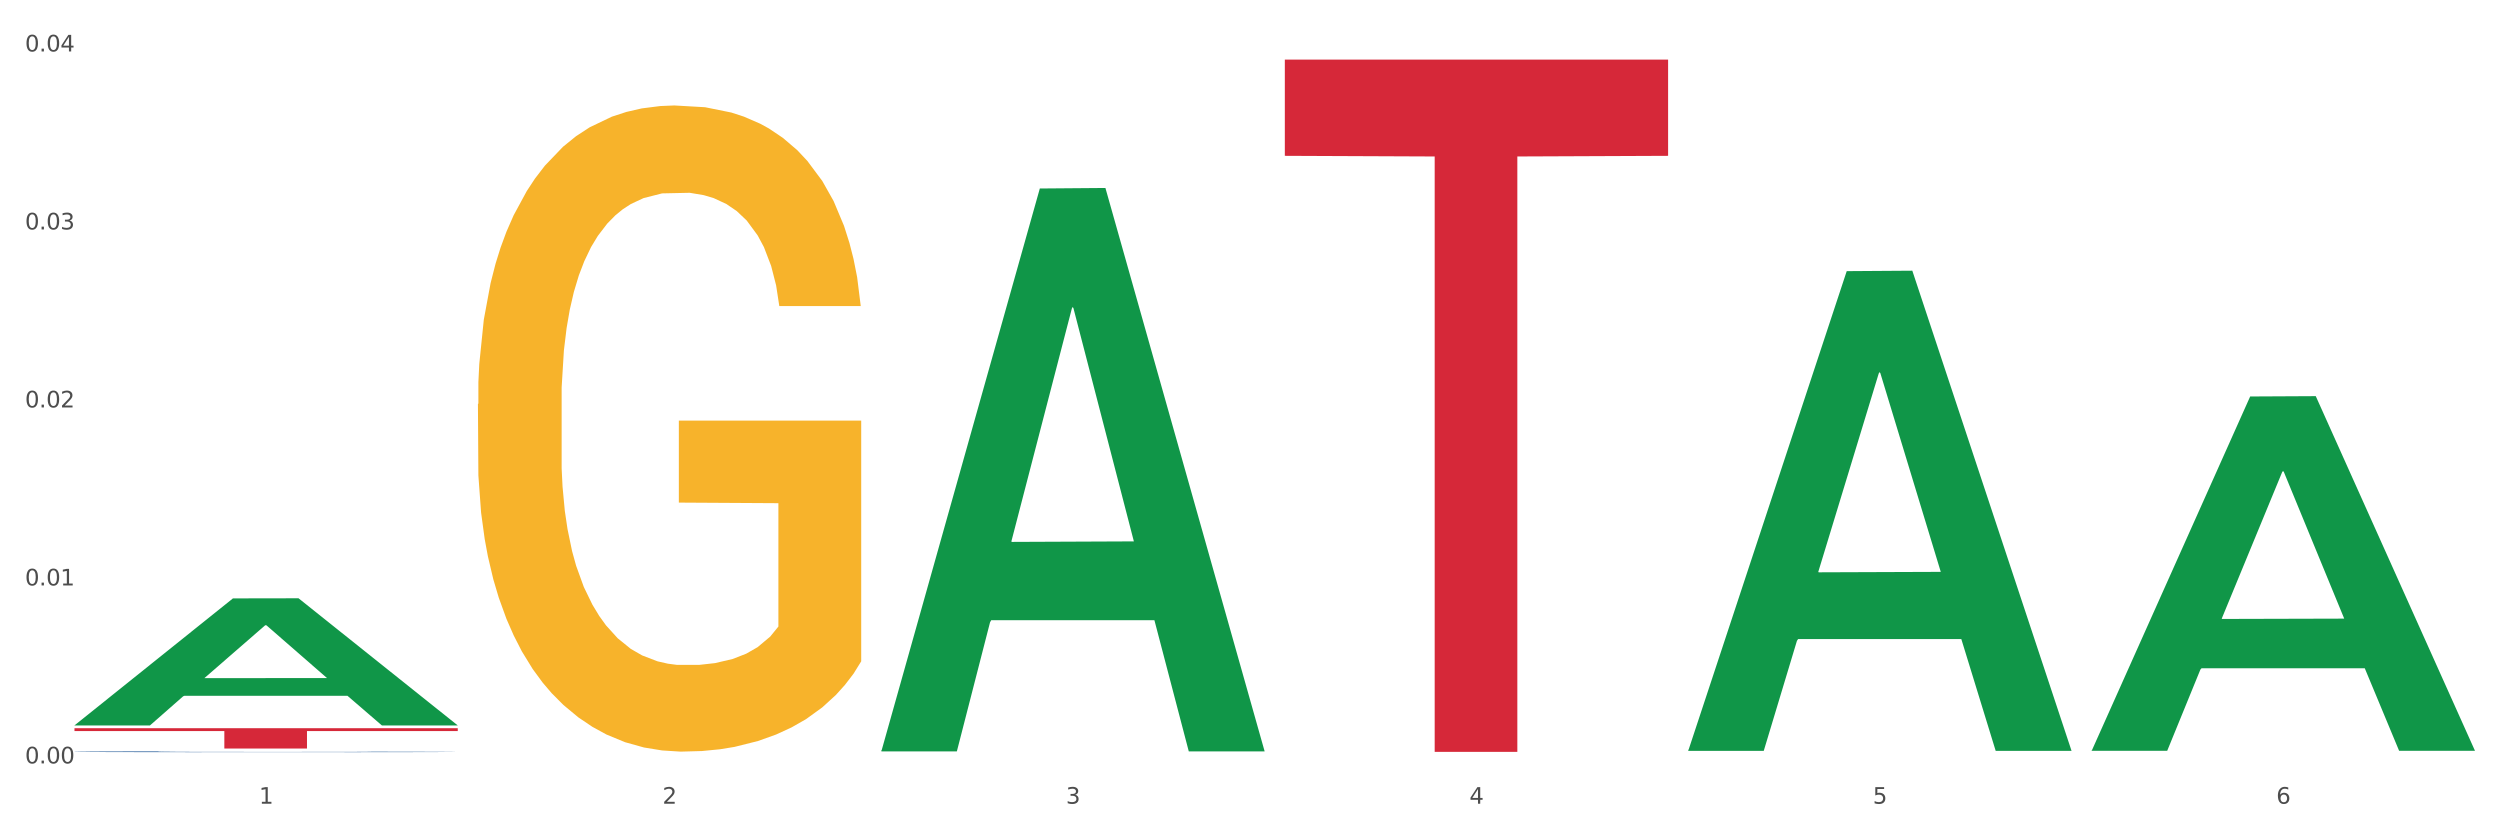 <?xml version="1.0" encoding="utf-8" standalone="no"?>
<!DOCTYPE svg PUBLIC "-//W3C//DTD SVG 1.1//EN"
  "http://www.w3.org/Graphics/SVG/1.1/DTD/svg11.dtd">
<svg xmlns:xlink="http://www.w3.org/1999/xlink" width="1080pt" height="360pt" viewBox="0 0 1080 360" xmlns="http://www.w3.org/2000/svg" version="1.1">
 <rect x="0" y="0" width="1080" height="360" fill="#333333" stroke="none"/>
 <defs>
  <style type="text/css">*{stroke-linejoin: round; stroke-linecap: butt}</style>
 </defs>
 <g id="figure_1">
  <g id="patch_1">
   <path d="M 0 360 
L 1080 360 
L 1080 0 
L 0 0 
z
" style="fill: #ffffff; stroke: #ffffff; stroke-linejoin: miter"/>
  </g>
  <g id="axes_1">
   <g id="matplotlib.axis_1">
    <g id="xtick_1">
     <g id="text_1">
      <!-- 1 -->
      <g style="fill: #4d4d4d" transform="translate(111.909 347.204) scale(0.096 -0.096)">
       <defs>
        <path id="DejaVuSans-31" d="M 794 531 
L 1825 531 
L 1825 4091 
L 703 3866 
L 703 4441 
L 1819 4666 
L 2450 4666 
L 2450 531 
L 3481 531 
L 3481 0 
L 794 0 
L 794 531 
z
" transform="scale(0.016)"/>
       </defs>
       <use xlink:href="#DejaVuSans-31"/>
      </g>
     </g>
    </g>
    <g id="xtick_2">
     <g id="text_2">
      <!-- 2 -->
      <g style="fill: #4d4d4d" transform="translate(286.199 347.204) scale(0.096 -0.096)">
       <defs>
        <path id="DejaVuSans-32" d="M 1228 531 
L 3431 531 
L 3431 0 
L 469 0 
L 469 531 
Q 828 903 1448 1529 
Q 2069 2156 2228 2338 
Q 2531 2678 2651 2914 
Q 2772 3150 2772 3378 
Q 2772 3750 2511 3984 
Q 2250 4219 1831 4219 
Q 1534 4219 1204 4116 
Q 875 4013 500 3803 
L 500 4441 
Q 881 4594 1212 4672 
Q 1544 4750 1819 4750 
Q 2544 4750 2975 4387 
Q 3406 4025 3406 3419 
Q 3406 3131 3298 2873 
Q 3191 2616 2906 2266 
Q 2828 2175 2409 1742 
Q 1991 1309 1228 531 
z
" transform="scale(0.016)"/>
       </defs>
       <use xlink:href="#DejaVuSans-32"/>
      </g>
     </g>
    </g>
    <g id="xtick_3">
     <g id="text_3">
      <!-- 3 -->
      <g style="fill: #4d4d4d" transform="translate(460.489 347.204) scale(0.096 -0.096)">
       <defs>
        <path id="DejaVuSans-33" d="M 2597 2516 
Q 3050 2419 3304 2112 
Q 3559 1806 3559 1356 
Q 3559 666 3084 287 
Q 2609 -91 1734 -91 
Q 1441 -91 1130 -33 
Q 819 25 488 141 
L 488 750 
Q 750 597 1062 519 
Q 1375 441 1716 441 
Q 2309 441 2620 675 
Q 2931 909 2931 1356 
Q 2931 1769 2642 2001 
Q 2353 2234 1838 2234 
L 1294 2234 
L 1294 2753 
L 1863 2753 
Q 2328 2753 2575 2939 
Q 2822 3125 2822 3475 
Q 2822 3834 2567 4026 
Q 2313 4219 1838 4219 
Q 1578 4219 1281 4162 
Q 984 4106 628 3988 
L 628 4550 
Q 988 4650 1302 4700 
Q 1616 4750 1894 4750 
Q 2613 4750 3031 4423 
Q 3450 4097 3450 3541 
Q 3450 3153 3228 2886 
Q 3006 2619 2597 2516 
z
" transform="scale(0.016)"/>
       </defs>
       <use xlink:href="#DejaVuSans-33"/>
      </g>
     </g>
    </g>
    <g id="xtick_4">
     <g id="text_4">
      <!-- 4 -->
      <g style="fill: #4d4d4d" transform="translate(634.778 347.204) scale(0.096 -0.096)">
       <defs>
        <path id="DejaVuSans-34" d="M 2419 4116 
L 825 1625 
L 2419 1625 
L 2419 4116 
z
M 2253 4666 
L 3047 4666 
L 3047 1625 
L 3713 1625 
L 3713 1100 
L 3047 1100 
L 3047 0 
L 2419 0 
L 2419 1100 
L 313 1100 
L 313 1709 
L 2253 4666 
z
" transform="scale(0.016)"/>
       </defs>
       <use xlink:href="#DejaVuSans-34"/>
      </g>
     </g>
    </g>
    <g id="xtick_5">
     <g id="text_5">
      <!-- 5 -->
      <g style="fill: #4d4d4d" transform="translate(809.068 347.204) scale(0.096 -0.096)">
       <defs>
        <path id="DejaVuSans-35" d="M 691 4666 
L 3169 4666 
L 3169 4134 
L 1269 4134 
L 1269 2991 
Q 1406 3038 1543 3061 
Q 1681 3084 1819 3084 
Q 2600 3084 3056 2656 
Q 3513 2228 3513 1497 
Q 3513 744 3044 326 
Q 2575 -91 1722 -91 
Q 1428 -91 1123 -41 
Q 819 9 494 109 
L 494 744 
Q 775 591 1075 516 
Q 1375 441 1709 441 
Q 2250 441 2565 725 
Q 2881 1009 2881 1497 
Q 2881 1984 2565 2268 
Q 2250 2553 1709 2553 
Q 1456 2553 1204 2497 
Q 953 2441 691 2322 
L 691 4666 
z
" transform="scale(0.016)"/>
       </defs>
       <use xlink:href="#DejaVuSans-35"/>
      </g>
     </g>
    </g>
    <g id="xtick_6">
     <g id="text_6">
      <!-- 6 -->
      <g style="fill: #4d4d4d" transform="translate(983.358 347.204) scale(0.096 -0.096)">
       <defs>
        <path id="DejaVuSans-36" d="M 2113 2584 
Q 1688 2584 1439 2293 
Q 1191 2003 1191 1497 
Q 1191 994 1439 701 
Q 1688 409 2113 409 
Q 2538 409 2786 701 
Q 3034 994 3034 1497 
Q 3034 2003 2786 2293 
Q 2538 2584 2113 2584 
z
M 3366 4563 
L 3366 3988 
Q 3128 4100 2886 4159 
Q 2644 4219 2406 4219 
Q 1781 4219 1451 3797 
Q 1122 3375 1075 2522 
Q 1259 2794 1537 2939 
Q 1816 3084 2150 3084 
Q 2853 3084 3261 2657 
Q 3669 2231 3669 1497 
Q 3669 778 3244 343 
Q 2819 -91 2113 -91 
Q 1303 -91 875 529 
Q 447 1150 447 2328 
Q 447 3434 972 4092 
Q 1497 4750 2381 4750 
Q 2619 4750 2861 4703 
Q 3103 4656 3366 4563 
z
" transform="scale(0.016)"/>
       </defs>
       <use xlink:href="#DejaVuSans-36"/>
      </g>
     </g>
    </g>
    <g id="xtick_7"/>
    <g id="xtick_8"/>
    <g id="xtick_9"/>
    <g id="xtick_10"/>
    <g id="xtick_11"/>
   </g>
   <g id="matplotlib.axis_2">
    <g id="ytick_1">
     <g id="text_7">
      <!-- 0.00 -->
      <g style="fill: #4d4d4d" transform="translate(10.8 329.798) scale(0.096 -0.096)">
       <defs>
        <path id="DejaVuSans-30" d="M 2034 4250 
Q 1547 4250 1301 3770 
Q 1056 3291 1056 2328 
Q 1056 1369 1301 889 
Q 1547 409 2034 409 
Q 2525 409 2770 889 
Q 3016 1369 3016 2328 
Q 3016 3291 2770 3770 
Q 2525 4250 2034 4250 
z
M 2034 4750 
Q 2819 4750 3233 4129 
Q 3647 3509 3647 2328 
Q 3647 1150 3233 529 
Q 2819 -91 2034 -91 
Q 1250 -91 836 529 
Q 422 1150 422 2328 
Q 422 3509 836 4129 
Q 1250 4750 2034 4750 
z
" transform="scale(0.016)"/>
        <path id="DejaVuSans-2e" d="M 684 794 
L 1344 794 
L 1344 0 
L 684 0 
L 684 794 
z
" transform="scale(0.016)"/>
       </defs>
       <use xlink:href="#DejaVuSans-30"/>
       <use xlink:href="#DejaVuSans-2e" transform="translate(63.623 0)"/>
       <use xlink:href="#DejaVuSans-30" transform="translate(95.41 0)"/>
       <use xlink:href="#DejaVuSans-30" transform="translate(159.033 0)"/>
      </g>
     </g>
    </g>
    <g id="ytick_2">
     <g id="text_8">
      <!-- 0.01 -->
      <g style="fill: #4d4d4d" transform="translate(10.8 252.908) scale(0.096 -0.096)">
       <use xlink:href="#DejaVuSans-30"/>
       <use xlink:href="#DejaVuSans-2e" transform="translate(63.623 0)"/>
       <use xlink:href="#DejaVuSans-30" transform="translate(95.41 0)"/>
       <use xlink:href="#DejaVuSans-31" transform="translate(159.033 0)"/>
      </g>
     </g>
    </g>
    <g id="ytick_3">
     <g id="text_9">
      <!-- 0.02 -->
      <g style="fill: #4d4d4d" transform="translate(10.8 176.017) scale(0.096 -0.096)">
       <use xlink:href="#DejaVuSans-30"/>
       <use xlink:href="#DejaVuSans-2e" transform="translate(63.623 0)"/>
       <use xlink:href="#DejaVuSans-30" transform="translate(95.41 0)"/>
       <use xlink:href="#DejaVuSans-32" transform="translate(159.033 0)"/>
      </g>
     </g>
    </g>
    <g id="ytick_4">
     <g id="text_10">
      <!-- 0.03 -->
      <g style="fill: #4d4d4d" transform="translate(10.8 99.126) scale(0.096 -0.096)">
       <use xlink:href="#DejaVuSans-30"/>
       <use xlink:href="#DejaVuSans-2e" transform="translate(63.623 0)"/>
       <use xlink:href="#DejaVuSans-30" transform="translate(95.41 0)"/>
       <use xlink:href="#DejaVuSans-33" transform="translate(159.033 0)"/>
      </g>
     </g>
    </g>
    <g id="ytick_5">
     <g id="text_11">
      <!-- 0.04 -->
      <g style="fill: #4d4d4d" transform="translate(10.8 22.235) scale(0.096 -0.096)">
       <use xlink:href="#DejaVuSans-30"/>
       <use xlink:href="#DejaVuSans-2e" transform="translate(63.623 0)"/>
       <use xlink:href="#DejaVuSans-30" transform="translate(95.41 0)"/>
       <use xlink:href="#DejaVuSans-34" transform="translate(159.033 0)"/>
      </g>
     </g>
    </g>
    <g id="ytick_6"/>
    <g id="ytick_7"/>
    <g id="ytick_8"/>
    <g id="ytick_9"/>
   </g>
   <g id="PolyCollection_1">
    <path d="M 32.175 313.289 
L 32.346 313.237 
L 100.624 258.506 
L 128.96 258.455 
L 197.75 313.392 
L 164.977 313.392 
L 150.126 300.599 
L 79.629 300.599 
L 79.116 300.805 
L 64.778 313.392 
L 32.175 313.392 
L 32.175 313.289 
L 88.505 292.965 
L 141.25 292.913 
L 115.133 270.164 
L 114.792 270.061 
L 114.451 270.216 
L 88.334 292.913 
L 88.505 292.965 
L 32.175 313.289 
z
" clip-path="url(#p7edba1cf38)" style="fill: #109648"/>
    <path d="M 206.465 174.55 
L 206.66 174.295 
L 206.66 165.118 
L 207.051 157.215 
L 209.006 138.095 
L 211.938 122.29 
L 214.089 113.877 
L 216.239 106.994 
L 218.78 100.111 
L 221.908 92.973 
L 227.577 82.521 
L 231.096 77.168 
L 235.397 71.559 
L 243.216 63.402 
L 248.885 58.813 
L 254.75 54.989 
L 264.328 50.4 
L 270.584 48.361 
L 277.23 46.831 
L 285.245 45.812 
L 291.305 45.557 
L 304.598 46.322 
L 315.936 48.616 
L 321.41 50.4 
L 328.447 53.46 
L 332.161 55.499 
L 338.222 59.578 
L 344.477 64.931 
L 348.778 69.52 
L 355.229 78.187 
L 360.116 86.855 
L 364.612 97.562 
L 366.958 104.955 
L 368.717 111.838 
L 370.281 119.741 
L 371.845 132.232 
L 336.658 132.232 
L 335.289 123.31 
L 333.139 114.897 
L 330.011 106.739 
L 327.274 101.641 
L 322.583 95.268 
L 318.282 91.189 
L 313.786 88.13 
L 308.312 85.58 
L 304.012 84.306 
L 297.952 83.286 
L 286.027 83.541 
L 278.012 85.58 
L 272.539 88.13 
L 269.02 90.424 
L 265.892 92.973 
L 262.373 96.542 
L 258.268 101.896 
L 255.336 106.739 
L 252.404 112.858 
L 250.058 118.976 
L 247.908 126.114 
L 246.148 133.762 
L 244.78 141.664 
L 243.607 151.352 
L 242.63 167.412 
L 242.63 202.337 
L 243.021 210.24 
L 243.998 220.692 
L 245.171 228.594 
L 247.126 238.027 
L 248.885 244.4 
L 252.208 253.577 
L 255.923 261.225 
L 258.855 266.069 
L 261.787 270.148 
L 266.87 275.756 
L 272.539 280.345 
L 277.426 283.149 
L 284.072 285.698 
L 288.568 286.718 
L 292.478 287.228 
L 302.057 287.228 
L 308.899 286.463 
L 316.523 284.678 
L 322.387 282.384 
L 327.274 279.58 
L 332.748 274.991 
L 336.267 270.657 
L 336.267 217.378 
L 293.26 217.123 
L 293.26 181.688 
L 372.04 181.688 
L 372.04 285.698 
L 368.717 291.052 
L 365.003 295.895 
L 361.093 300.229 
L 355.229 305.582 
L 348.191 310.681 
L 341.936 314.25 
L 335.289 317.309 
L 327.47 320.113 
L 317.305 322.662 
L 311.049 323.682 
L 303.23 324.447 
L 294.042 324.702 
L 286.027 324.192 
L 278.208 322.917 
L 269.997 320.623 
L 261.983 317.309 
L 255.923 313.995 
L 249.862 309.916 
L 243.411 304.563 
L 238.329 299.464 
L 234.419 294.875 
L 230.119 289.012 
L 225.427 281.364 
L 221.908 274.481 
L 218.78 267.343 
L 215.457 258.166 
L 213.111 250.263 
L 210.766 240.321 
L 209.397 232.928 
L 207.833 221.456 
L 206.66 205.396 
L 206.465 174.55 
z
" clip-path="url(#p7edba1cf38)" style="fill: #f7b32b"/>
    <path d="M 32.175 314.594 
L 197.75 314.594 
L 197.75 315.812 
L 132.619 315.821 
L 132.619 323.364 
L 96.914 323.364 
L 96.914 315.821 
L 32.175 315.812 
L 32.175 314.602 
L 32.175 314.594 
z
" clip-path="url(#p7edba1cf38)" style="fill: #d62839"/>
    <path d="M 555.045 25.759 
L 720.62 25.759 
L 720.62 67.317 
L 655.489 67.598 
L 655.489 324.805 
L 619.784 324.805 
L 619.784 67.598 
L 555.045 67.317 
L 555.045 26.04 
L 555.045 25.759 
z
" clip-path="url(#p7edba1cf38)" style="fill: #d62839"/>
    <path d="M 32.175 324.738 
L 32.371 324.738 
L 32.371 324.728 
L 32.958 324.714 
L 35.111 324.69 
L 37.851 324.671 
L 42.548 324.649 
L 45.092 324.64 
L 48.419 324.63 
L 55.269 324.614 
L 63.098 324.6 
L 68.578 324.592 
L 72.688 324.587 
L 81.887 324.578 
L 87.171 324.574 
L 92.651 324.571 
L 97.348 324.569 
L 105.177 324.567 
L 111.44 324.566 
L 118.681 324.565 
L 124.748 324.566 
L 132.773 324.567 
L 144.516 324.571 
L 149.017 324.574 
L 155.084 324.578 
L 161.347 324.584 
L 166.436 324.589 
L 172.307 324.597 
L 178.375 324.608 
L 184.246 324.621 
L 188.356 324.633 
L 191.683 324.646 
L 194.619 324.662 
L 196.772 324.679 
L 197.75 324.694 
L 161.934 324.694 
L 160.956 324.681 
L 158.999 324.667 
L 157.042 324.657 
L 154.889 324.649 
L 151.562 324.641 
L 148.626 324.635 
L 143.733 324.628 
L 139.231 324.624 
L 135.513 324.622 
L 131.011 324.62 
L 121.421 324.618 
L 114.571 324.618 
L 110.266 324.618 
L 104.981 324.62 
L 100.48 324.622 
L 95.195 324.627 
L 91.085 324.631 
L 86.975 324.637 
L 84.627 324.641 
L 81.104 324.649 
L 78.755 324.655 
L 75.624 324.666 
L 73.862 324.674 
L 70.731 324.694 
L 69.361 324.709 
L 68.774 324.719 
L 68.382 324.73 
L 68.382 324.785 
L 69.557 324.809 
L 70.535 324.82 
L 72.101 324.832 
L 75.037 324.847 
L 79.342 324.862 
L 83.844 324.873 
L 87.563 324.88 
L 91.085 324.885 
L 94.608 324.889 
L 98.914 324.892 
L 102.437 324.894 
L 107.721 324.897 
L 113.984 324.898 
L 118.877 324.898 
L 128.859 324.896 
L 133.36 324.894 
L 137.666 324.892 
L 142.363 324.888 
L 146.081 324.884 
L 148.234 324.88 
L 151.757 324.874 
L 154.497 324.867 
L 156.846 324.859 
L 158.412 324.852 
L 160.173 324.841 
L 161.543 324.829 
L 161.934 324.823 
L 197.75 324.823 
L 196.968 324.835 
L 195.598 324.848 
L 192.858 324.864 
L 190.705 324.874 
L 187.377 324.885 
L 183.855 324.895 
L 178.962 324.906 
L 174.46 324.914 
L 169.763 324.921 
L 164.674 324.927 
L 155.476 324.936 
L 152.149 324.939 
L 145.103 324.943 
L 139.623 324.945 
L 131.599 324.948 
L 123.378 324.949 
L 114.767 324.95 
L 107.134 324.949 
L 98.718 324.947 
L 93.434 324.945 
L 87.563 324.941 
L 80.712 324.937 
L 74.254 324.931 
L 68.187 324.924 
L 62.511 324.915 
L 57.227 324.906 
L 50.377 324.891 
L 45.288 324.877 
L 41.569 324.863 
L 39.025 324.851 
L 36.481 324.837 
L 35.111 324.826 
L 32.958 324.802 
L 32.175 324.779 
L 32.175 324.738 
z
" clip-path="url(#p7edba1cf38)" style="fill: #255c99"/>
    <path d="M 380.755 324.156 
L 380.926 323.928 
L 449.204 81.431 
L 477.54 81.202 
L 546.33 324.613 
L 513.557 324.613 
L 498.706 267.932 
L 428.208 267.932 
L 427.696 268.846 
L 413.358 324.613 
L 380.755 324.613 
L 380.755 324.156 
L 437.085 234.106 
L 489.83 233.877 
L 463.713 133.084 
L 463.372 132.627 
L 463.03 133.313 
L 436.914 233.877 
L 437.085 234.106 
L 380.755 324.156 
z
" clip-path="url(#p7edba1cf38)" style="fill: #109648"/>
    <path d="M 903.625 324.071 
L 903.795 323.927 
L 972.074 171.279 
L 1000.409 171.135 
L 1069.2 324.359 
L 1036.426 324.359 
L 1021.576 288.678 
L 951.078 288.678 
L 950.566 289.254 
L 936.228 324.359 
L 903.625 324.359 
L 903.625 324.071 
L 959.954 267.385 
L 1012.7 267.242 
L 986.583 203.794 
L 986.242 203.506 
L 985.9 203.938 
L 959.784 267.242 
L 959.954 267.385 
L 903.625 324.071 
z
" clip-path="url(#p7edba1cf38)" style="fill: #109648"/>
    <path d="M 729.335 323.979 
L 729.505 323.784 
L 797.784 117.132 
L 826.119 116.938 
L 894.91 324.369 
L 862.136 324.369 
L 847.286 276.066 
L 776.788 276.066 
L 776.276 276.845 
L 761.938 324.369 
L 729.335 324.369 
L 729.335 323.979 
L 785.664 247.239 
L 838.41 247.045 
L 812.293 161.151 
L 811.952 160.761 
L 811.61 161.345 
L 785.494 247.045 
L 785.664 247.239 
L 729.335 323.979 
z
" clip-path="url(#p7edba1cf38)" style="fill: #109648"/>
   </g>
  </g>
 </g>
 <defs>
  <clipPath id="p7edba1cf38">
   <rect x="32.175" y="10.8" width="1037.025" height="329.109"/>
  </clipPath>
 </defs>
</svg>
